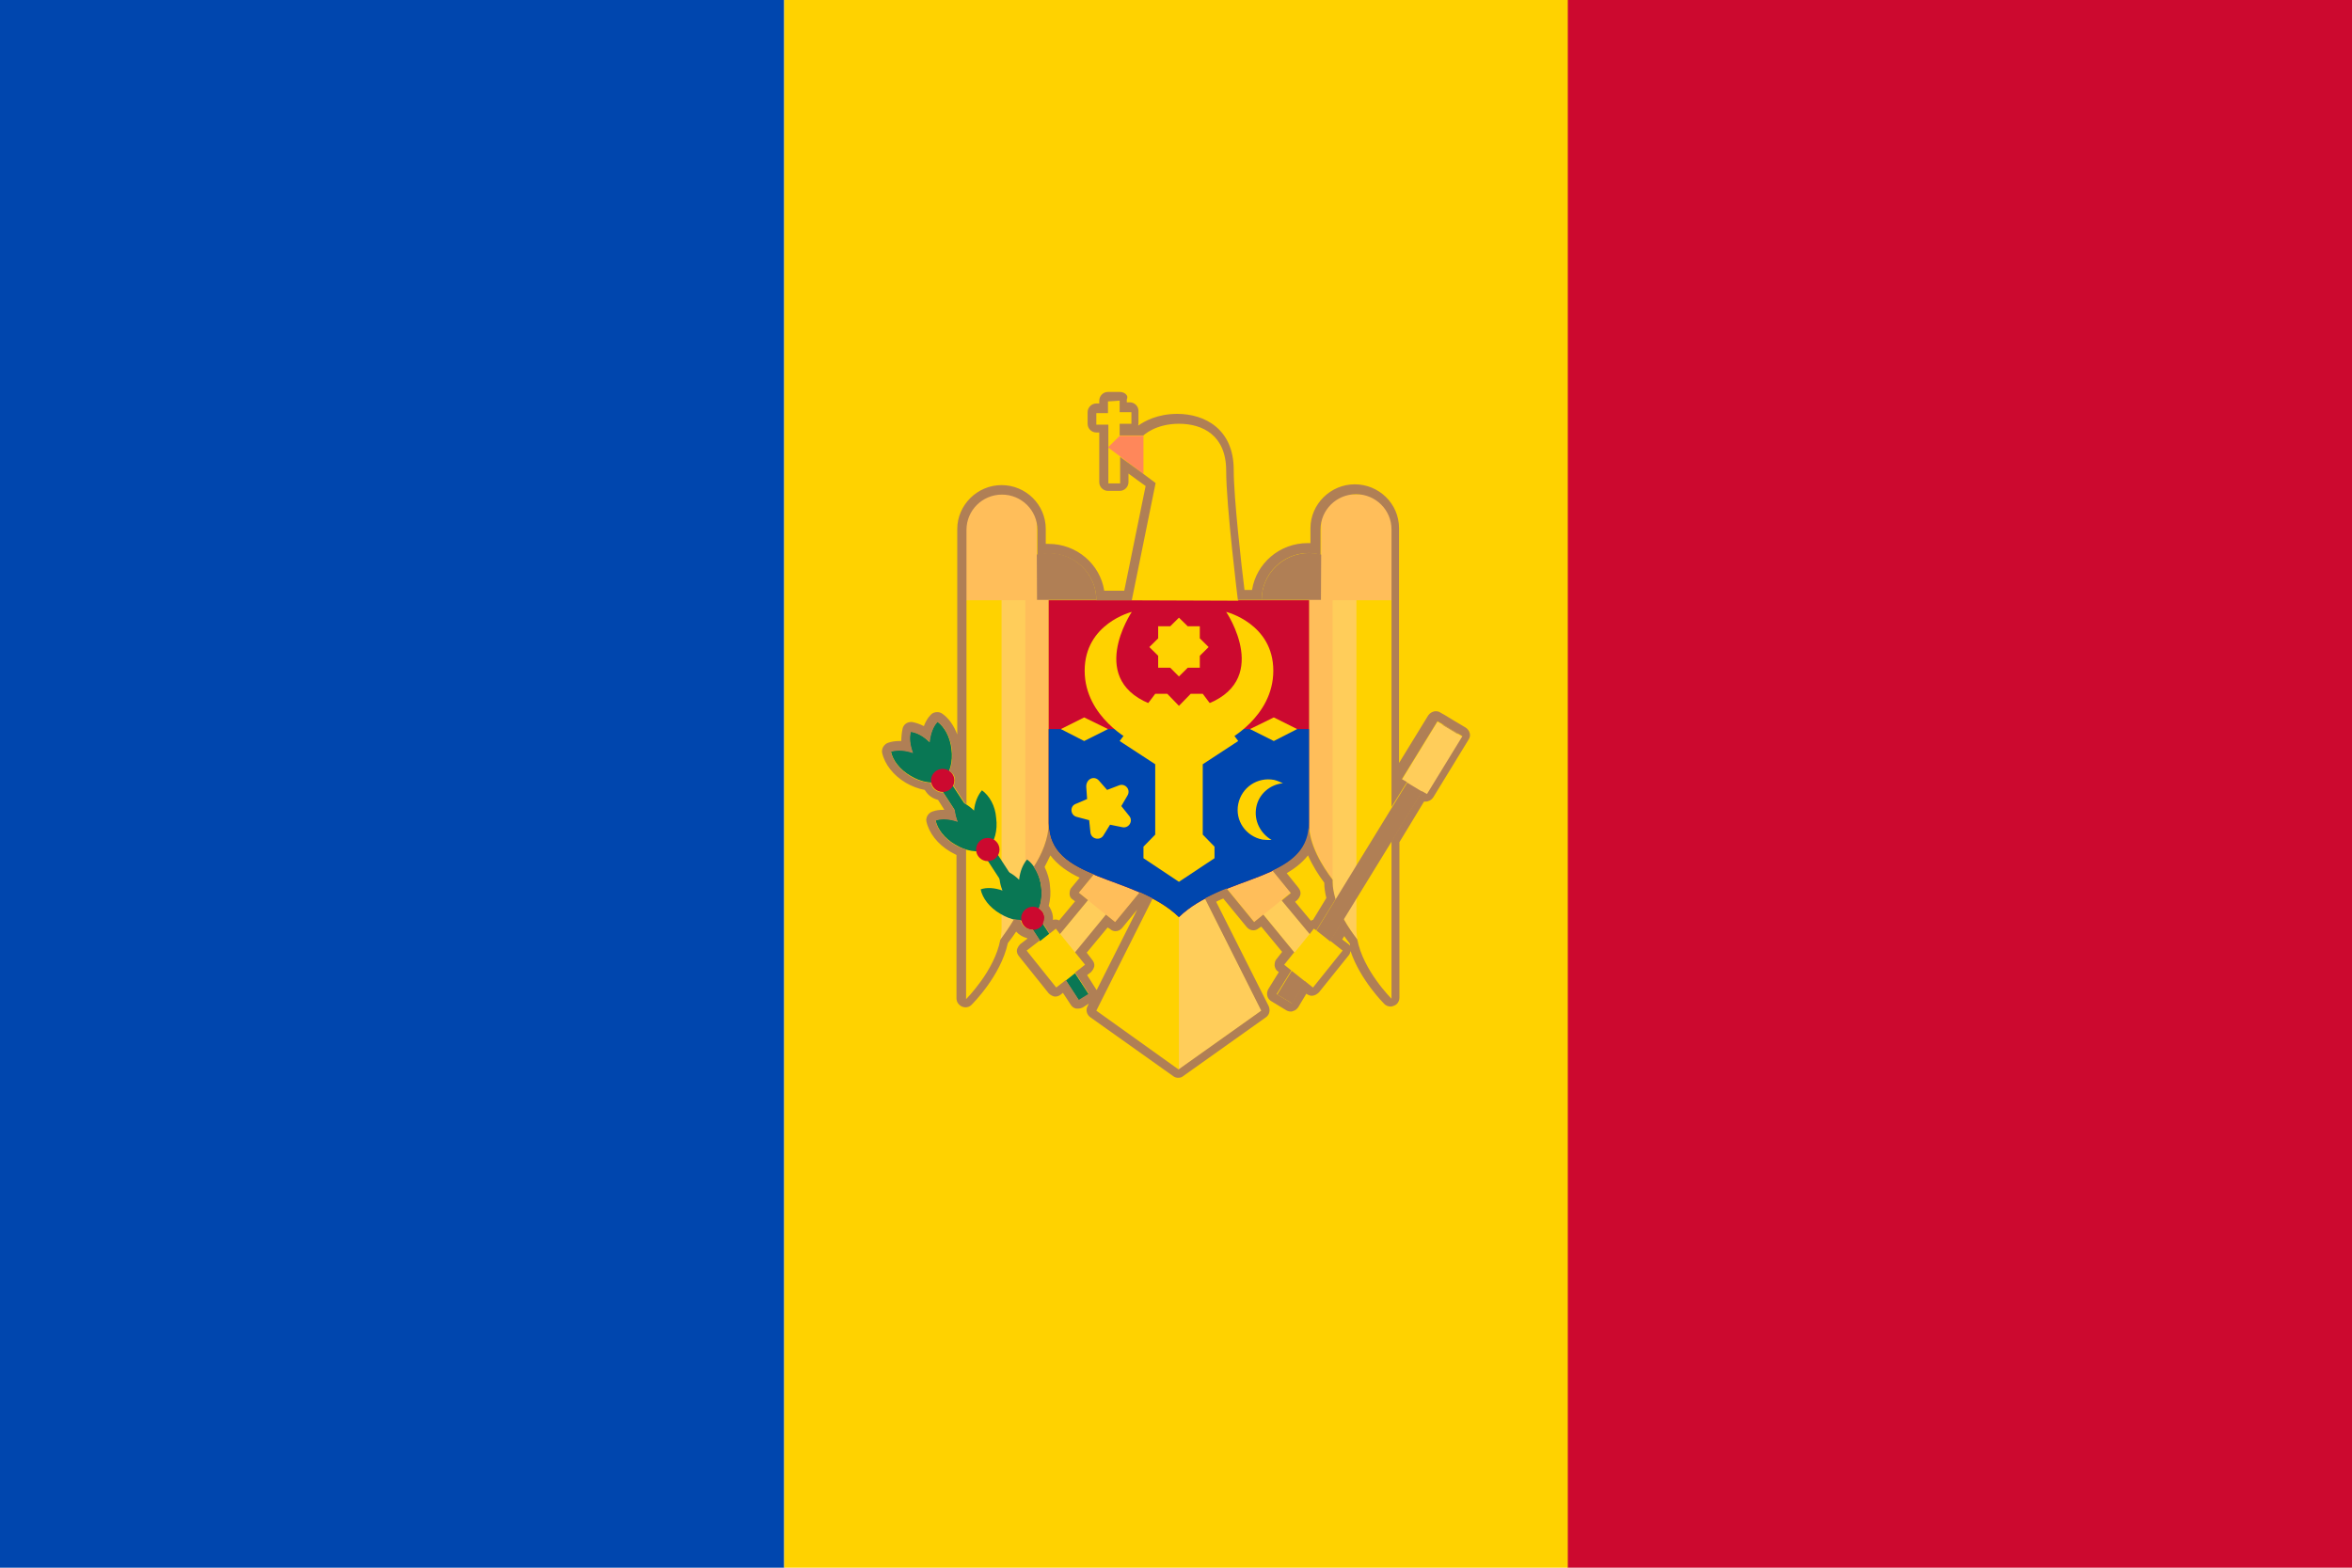<svg width="24" height="16" viewBox="0 0 24 16" fill="none" xmlns="http://www.w3.org/2000/svg">
<path d="M8.002 0H0V16H8.002V0Z" fill="#0046AE"/>
<path d="M16.003 0H8.002V16H16.003V0Z" fill="#FFD200"/>
<path d="M24 0H15.998V16H24V0Z" fill="#CC092F"/>
<path d="M12.705 8.729L12.517 8.881L13.37 9.92L13.559 9.767L12.705 8.729Z" fill="#FFCD5A"/>
<path d="M12.799 8.654L12.425 8.955L12.799 9.411L13.172 9.109L12.799 8.654Z" fill="#FFBE5A"/>
<path d="M11.478 8.726L10.624 9.764L10.813 9.917L11.666 8.878L11.478 8.726Z" fill="#FFCD5A"/>
<path d="M11.381 8.655L11.007 9.111L11.38 9.413L11.754 8.957L11.381 8.655Z" fill="#FFBE5A"/>
<path d="M11.788 9.119L11.187 10.315L12.03 10.915V9.237L11.788 9.119Z" fill="#FFD200"/>
<path d="M12.273 9.119L12.874 10.315L12.03 10.915V9.237L12.273 9.119Z" fill="#FFCD5A"/>
<path d="M10.339 9.119V6.008H10.701C10.701 6.008 10.701 8.045 10.701 8.404C10.701 8.759 10.339 9.119 10.339 9.119Z" fill="#FFBE5A"/>
<path d="M10.101 9.715V6.004H10.463C10.463 6.004 10.463 8.637 10.463 8.996C10.463 9.356 10.101 9.715 10.101 9.715Z" fill="#FFCD5A"/>
<path d="M9.858 10.197V6.008H10.22C10.22 6.008 10.22 9.123 10.22 9.478C10.22 9.837 9.858 10.197 9.858 10.197Z" fill="#FFD200"/>
<path d="M10.701 6.126C10.701 6.126 10.701 7.834 10.701 8.4C10.701 9 11.575 8.92 12.03 9.36C12.482 8.92 13.36 9 13.36 8.4C13.36 7.829 13.36 6.126 13.36 6.126H10.701Z" fill="#CC092F"/>
<path d="M10.701 7.441C10.701 7.821 10.701 8.189 10.701 8.4C10.701 9 11.575 8.92 12.03 9.36C12.482 8.92 13.36 9 13.36 8.4C13.36 8.189 13.36 7.821 13.36 7.441H10.701Z" fill="#0046AE"/>
<path d="M12.03 9L11.668 8.759V8.641L11.788 8.518V7.8L11.425 7.563L11.788 7.081H11.911L12.03 7.204L12.15 7.081H12.273L12.635 7.563L12.273 7.8V8.518L12.393 8.641V8.759L12.03 9Z" fill="#FFD200"/>
<path d="M11.549 6.245C11.549 6.245 11.068 6.363 11.068 6.845C11.068 7.323 11.549 7.563 11.549 7.563L11.792 7.204C11.064 6.963 11.549 6.245 11.549 6.245Z" fill="#FFD200"/>
<path d="M12.512 6.245C12.512 6.245 12.993 6.363 12.993 6.845C12.993 7.323 12.512 7.563 12.512 7.563L12.269 7.204C12.998 6.963 12.512 6.245 12.512 6.245Z" fill="#FFD200"/>
<path d="M10.825 7.441L11.063 7.563L11.306 7.441L11.063 7.322L10.825 7.441Z" fill="#FFD200"/>
<path d="M12.755 7.441L12.998 7.563L13.236 7.441L12.998 7.322L12.755 7.441Z" fill="#FFD200"/>
<path d="M12.03 6.304L12.12 6.392H12.243V6.515L12.333 6.604L12.243 6.693V6.815H12.12L12.03 6.904L11.941 6.815H11.818V6.693L11.728 6.604L11.818 6.515V6.392H11.941L12.03 6.304Z" fill="#FFD200"/>
<path d="M11.212 7.965L11.297 8.062L11.417 8.016C11.481 7.99 11.54 8.058 11.506 8.117L11.442 8.227L11.523 8.328C11.566 8.379 11.519 8.455 11.455 8.443L11.327 8.417L11.259 8.527C11.225 8.582 11.136 8.565 11.127 8.498L11.114 8.371L10.986 8.337C10.922 8.32 10.914 8.231 10.974 8.206L11.093 8.155L11.084 8.028C11.084 7.948 11.165 7.914 11.212 7.965Z" fill="#FFD200"/>
<path d="M12.819 8.239C12.844 8.104 12.959 8.007 13.091 7.994C13.066 7.982 13.036 7.969 13.002 7.96C12.831 7.927 12.669 8.037 12.635 8.206C12.601 8.375 12.712 8.535 12.882 8.569C12.912 8.573 12.946 8.573 12.976 8.573C12.861 8.506 12.793 8.375 12.819 8.239Z" fill="#FFD200"/>
<path d="M11.549 6.126L11.792 4.93L11.31 4.57L11.43 4.452H11.673C11.673 4.452 11.792 4.334 12.035 4.334C12.278 4.334 12.516 4.452 12.516 4.811C12.516 5.171 12.636 6.13 12.636 6.13L11.549 6.126Z" fill="#FFD200"/>
<path d="M10.701 5.644C10.433 5.644 10.22 5.86 10.22 6.122H11.187C11.187 5.86 10.97 5.644 10.701 5.644Z" fill="#B07F55"/>
<path d="M10.582 6.126H9.858V5.327C9.858 5.171 9.986 5.048 10.139 5.048H10.297C10.454 5.048 10.578 5.175 10.578 5.327L10.582 6.126Z" fill="#FFBE5A"/>
<path d="M13.722 9.119V6.008H13.36C13.36 6.008 13.36 8.045 13.36 8.404C13.36 8.759 13.722 9.119 13.722 9.119Z" fill="#FFBE5A"/>
<path d="M13.96 9.715V6.004H13.598C13.598 6.004 13.598 8.637 13.598 8.996C13.598 9.356 13.96 9.715 13.96 9.715Z" fill="#FFCD5A"/>
<path d="M14.203 10.197V6.008H13.841C13.841 6.008 13.841 9.123 13.841 9.478C13.841 9.837 14.203 10.197 14.203 10.197Z" fill="#FFD200"/>
<path d="M13.36 5.644C13.628 5.644 13.841 5.86 13.841 6.122H12.874C12.874 5.86 13.091 5.644 13.36 5.644Z" fill="#B07F55"/>
<path d="M13.479 6.126H14.203V5.327C14.203 5.171 14.075 5.048 13.922 5.048H13.764C13.607 5.048 13.483 5.175 13.483 5.327L13.479 6.126Z" fill="#FFBE5A"/>
<path d="M14.723 7.395L13.033 10.15L13.185 10.242L14.876 7.487L14.723 7.395Z" fill="#B07F55"/>
<path d="M13.408 9.477L13.107 9.85L13.403 10.085L13.704 9.712L13.408 9.477Z" fill="#FFD200"/>
<path d="M14.668 7.367L14.307 7.956L14.565 8.112L14.926 7.523L14.668 7.367Z" fill="#FFCD5A"/>
<path d="M9.405 7.532L9.305 7.597L11.01 10.213L11.11 10.149L9.405 7.532Z" fill="#097754"/>
<path d="M10.48 8.772C10.437 8.823 10.408 8.895 10.399 8.979C10.339 8.92 10.271 8.882 10.207 8.874C10.19 8.937 10.199 9.013 10.229 9.089C10.148 9.06 10.067 9.055 10.007 9.077C10.024 9.165 10.097 9.263 10.207 9.326C10.318 9.394 10.437 9.411 10.523 9.381L10.548 9.364C10.608 9.296 10.642 9.182 10.625 9.055C10.612 8.929 10.552 8.823 10.48 8.772Z" fill="#097754"/>
<path d="M10.54 9.491C10.605 9.491 10.659 9.438 10.659 9.372C10.659 9.307 10.605 9.254 10.54 9.254C10.474 9.254 10.42 9.307 10.42 9.372C10.42 9.438 10.474 9.491 10.54 9.491Z" fill="#CC092F"/>
<path d="M10.02 8.066C9.977 8.117 9.947 8.189 9.939 8.273C9.879 8.214 9.811 8.176 9.747 8.168C9.73 8.231 9.739 8.307 9.768 8.383C9.687 8.354 9.607 8.349 9.547 8.371C9.564 8.459 9.636 8.556 9.747 8.62C9.858 8.688 9.977 8.704 10.062 8.675L10.088 8.658C10.148 8.59 10.182 8.476 10.165 8.349C10.156 8.223 10.096 8.121 10.02 8.066Z" fill="#097754"/>
<path d="M10.079 8.789C10.145 8.789 10.199 8.736 10.199 8.671C10.199 8.605 10.145 8.552 10.079 8.552C10.014 8.552 9.96 8.605 9.96 8.671C9.96 8.736 10.014 8.789 10.079 8.789Z" fill="#CC092F"/>
<path d="M9.564 7.364C9.521 7.415 9.492 7.487 9.483 7.572C9.423 7.512 9.355 7.474 9.291 7.466C9.274 7.529 9.283 7.605 9.313 7.682C9.232 7.652 9.151 7.648 9.091 7.669C9.108 7.758 9.181 7.855 9.291 7.918C9.402 7.986 9.521 8.003 9.607 7.973L9.632 7.956C9.692 7.889 9.726 7.775 9.709 7.648C9.696 7.521 9.636 7.415 9.564 7.364Z" fill="#097754"/>
<path d="M9.62 8.083C9.685 8.083 9.739 8.03 9.739 7.965C9.739 7.9 9.685 7.847 9.62 7.847C9.554 7.847 9.5 7.9 9.5 7.965C9.5 8.03 9.554 8.083 9.62 8.083Z" fill="#CC092F"/>
<path d="M10.774 9.477L10.477 9.712L10.778 10.085L11.074 9.85L10.774 9.477Z" fill="#FFD200"/>
<path d="M11.425 4.089H11.306V4.926H11.425V4.089Z" fill="#FFD200"/>
<path d="M11.549 4.207H11.187V4.325H11.549V4.207Z" fill="#FFD200"/>
<path d="M11.306 4.566L11.668 4.837V4.448H11.426L11.306 4.566Z" fill="#FF875A"/>
<path d="M11.425 4.089V4.207H11.545V4.325H11.425V4.444H11.668C11.668 4.444 11.788 4.325 12.03 4.325C12.273 4.325 12.512 4.444 12.512 4.803C12.512 5.162 12.631 6.122 12.631 6.122H12.874C12.874 5.856 13.091 5.644 13.355 5.644C13.398 5.644 13.436 5.653 13.475 5.661V5.403C13.475 5.205 13.637 5.044 13.837 5.044C14.037 5.044 14.199 5.205 14.199 5.403V6.004V6.122V8.236L14.357 7.982L14.305 7.952L14.668 7.361L14.719 7.39L14.795 7.437L14.923 7.513L14.561 8.104L14.51 8.075L14.199 8.582V10.193C14.199 10.193 13.909 9.905 13.85 9.588C13.807 9.533 13.756 9.461 13.709 9.377L13.573 9.601L13.7 9.702L13.398 10.079L13.317 10.015L13.181 10.239L13.027 10.146L13.177 9.905L13.104 9.846L13.206 9.719L12.891 9.335L12.797 9.411L12.516 9.068C12.439 9.098 12.367 9.132 12.295 9.17L12.87 10.315L12.026 10.915L11.187 10.315L11.762 9.17C11.72 9.149 11.677 9.127 11.63 9.106L11.379 9.411L11.285 9.335L10.97 9.719L11.072 9.846L10.97 9.926L11.11 10.142L11.008 10.205L10.876 10.002L10.778 10.079L10.476 9.702L10.612 9.597L10.539 9.487H10.535C10.497 9.487 10.458 9.47 10.433 9.436C10.424 9.419 10.416 9.406 10.416 9.389C10.395 9.389 10.369 9.385 10.348 9.381C10.301 9.461 10.25 9.533 10.207 9.592C10.148 9.909 9.858 10.197 9.858 10.197V8.671C9.819 8.658 9.785 8.646 9.747 8.624C9.636 8.557 9.564 8.464 9.547 8.375C9.572 8.367 9.602 8.362 9.632 8.362C9.675 8.362 9.721 8.371 9.773 8.388C9.756 8.345 9.747 8.307 9.743 8.269L9.623 8.088H9.619C9.581 8.088 9.543 8.071 9.517 8.037C9.508 8.02 9.5 8.007 9.5 7.99C9.432 7.986 9.359 7.965 9.291 7.923C9.18 7.855 9.108 7.762 9.091 7.673C9.116 7.665 9.146 7.661 9.176 7.661C9.219 7.661 9.266 7.669 9.317 7.686C9.287 7.606 9.278 7.53 9.295 7.47C9.359 7.479 9.427 7.517 9.487 7.576C9.496 7.492 9.521 7.415 9.568 7.369C9.64 7.42 9.7 7.525 9.713 7.652C9.721 7.732 9.713 7.809 9.687 7.868C9.7 7.876 9.713 7.889 9.726 7.902C9.751 7.94 9.747 7.982 9.73 8.02L9.849 8.202C9.854 8.206 9.858 8.206 9.862 8.21V6.126V6.008V5.408C9.862 5.209 10.024 5.048 10.224 5.048C10.424 5.048 10.586 5.209 10.586 5.408V5.665C10.625 5.657 10.663 5.649 10.706 5.649C10.974 5.649 11.187 5.864 11.187 6.126H11.549L11.792 4.93L11.673 4.841L11.43 4.664V4.934H11.31V4.334H11.187V4.216H11.306V4.097L11.425 4.089ZM13.364 9.533L13.406 9.478L13.432 9.495L13.628 9.178C13.611 9.119 13.598 9.06 13.598 9.001C13.598 8.996 13.598 8.988 13.598 8.979C13.492 8.84 13.355 8.62 13.355 8.4C13.355 8.654 13.198 8.785 12.985 8.886L13.172 9.115L13.079 9.191L13.364 9.533ZM10.71 9.529L10.774 9.478L10.816 9.533L11.102 9.187L11.008 9.111L11.161 8.925C10.902 8.819 10.701 8.688 10.701 8.4C10.701 8.561 10.629 8.722 10.548 8.848C10.586 8.903 10.616 8.975 10.625 9.056C10.633 9.136 10.625 9.212 10.599 9.271C10.612 9.28 10.625 9.292 10.637 9.305C10.663 9.343 10.659 9.385 10.642 9.423L10.71 9.529ZM11.425 4H11.306C11.255 4 11.217 4.042 11.217 4.089V4.118H11.187C11.136 4.118 11.098 4.161 11.098 4.207V4.325C11.098 4.376 11.14 4.414 11.187 4.414H11.217V4.921C11.217 4.972 11.259 5.01 11.306 5.01H11.425C11.477 5.01 11.515 4.968 11.515 4.921V4.833L11.613 4.905L11.69 4.96L11.472 6.029H11.268C11.225 5.758 10.987 5.551 10.701 5.551C10.693 5.551 10.68 5.551 10.671 5.551V5.399C10.671 5.15 10.467 4.951 10.22 4.951C9.973 4.951 9.768 5.154 9.768 5.399V5.999V6.118V7.496C9.734 7.407 9.683 7.331 9.615 7.284C9.598 7.272 9.581 7.268 9.564 7.268C9.538 7.268 9.513 7.276 9.496 7.297C9.466 7.327 9.445 7.365 9.427 7.411C9.389 7.39 9.347 7.377 9.308 7.369C9.304 7.369 9.3 7.369 9.295 7.369C9.257 7.369 9.219 7.394 9.21 7.437C9.202 7.475 9.197 7.517 9.197 7.563C9.189 7.563 9.185 7.563 9.176 7.563C9.138 7.563 9.099 7.568 9.065 7.58C9.023 7.593 8.993 7.639 9.001 7.682C9.027 7.8 9.116 7.914 9.244 7.99C9.304 8.024 9.368 8.05 9.436 8.062C9.44 8.066 9.44 8.071 9.445 8.075C9.474 8.121 9.521 8.151 9.572 8.164L9.636 8.265C9.632 8.265 9.632 8.265 9.628 8.265C9.589 8.265 9.551 8.269 9.517 8.282C9.474 8.295 9.445 8.341 9.453 8.383C9.479 8.502 9.568 8.616 9.696 8.692C9.717 8.705 9.738 8.713 9.76 8.726V10.188C9.76 10.226 9.781 10.256 9.815 10.273C9.828 10.277 9.836 10.281 9.849 10.281C9.875 10.281 9.896 10.273 9.913 10.256C9.926 10.243 10.211 9.96 10.284 9.626C10.314 9.588 10.343 9.546 10.369 9.508C10.399 9.542 10.437 9.563 10.48 9.575L10.484 9.58L10.412 9.635C10.395 9.652 10.382 9.673 10.377 9.694C10.373 9.719 10.382 9.74 10.399 9.761L10.701 10.138C10.718 10.155 10.74 10.167 10.761 10.171C10.765 10.171 10.769 10.171 10.769 10.171C10.791 10.171 10.808 10.163 10.825 10.15L10.846 10.133L10.927 10.256C10.94 10.277 10.961 10.29 10.982 10.294C10.987 10.294 10.995 10.294 10.999 10.294C11.017 10.294 11.034 10.29 11.051 10.281L11.11 10.243L11.098 10.269C11.076 10.307 11.089 10.357 11.127 10.383L11.971 10.983C11.988 10.996 12.005 11 12.022 11C12.039 11 12.06 10.996 12.073 10.983L12.917 10.383C12.955 10.357 12.963 10.311 12.946 10.269L12.41 9.204C12.431 9.191 12.457 9.182 12.482 9.17L12.721 9.461C12.738 9.482 12.763 9.495 12.789 9.495C12.81 9.495 12.827 9.487 12.844 9.474L12.87 9.457L13.083 9.715L13.027 9.787C13.01 9.804 13.006 9.829 13.006 9.854C13.01 9.88 13.019 9.901 13.04 9.914L13.049 9.922L12.942 10.095C12.917 10.138 12.929 10.193 12.972 10.218L13.125 10.311C13.138 10.319 13.155 10.324 13.172 10.324C13.181 10.324 13.185 10.324 13.194 10.319C13.215 10.315 13.236 10.298 13.249 10.277L13.33 10.142C13.347 10.155 13.368 10.163 13.385 10.163C13.411 10.163 13.436 10.15 13.458 10.129L13.76 9.753C13.773 9.74 13.777 9.723 13.781 9.707C13.879 9.998 14.114 10.235 14.127 10.248C14.143 10.264 14.169 10.273 14.19 10.273C14.203 10.273 14.212 10.269 14.225 10.264C14.259 10.252 14.28 10.218 14.28 10.18V8.595L14.531 8.181C14.536 8.181 14.544 8.181 14.548 8.181C14.578 8.181 14.608 8.164 14.625 8.138L14.987 7.546C15 7.525 15.004 7.5 14.996 7.479C14.991 7.458 14.974 7.437 14.953 7.424L14.825 7.348L14.748 7.301L14.697 7.272C14.685 7.263 14.668 7.259 14.65 7.259C14.621 7.259 14.591 7.276 14.574 7.301L14.276 7.787V6.109V5.991V5.391C14.276 5.141 14.071 4.943 13.824 4.943C13.577 4.943 13.372 5.146 13.372 5.391V5.543C13.364 5.543 13.351 5.543 13.343 5.543C13.057 5.543 12.819 5.75 12.776 6.021H12.699C12.669 5.784 12.589 5.082 12.589 4.795C12.589 4.376 12.29 4.224 12.013 4.224C11.809 4.224 11.677 4.3 11.617 4.342H11.613C11.617 4.334 11.617 4.321 11.617 4.313V4.194C11.617 4.144 11.575 4.106 11.528 4.106H11.498V4.076C11.519 4.038 11.477 4 11.425 4ZM10.659 8.848C10.68 8.806 10.701 8.768 10.718 8.73C10.795 8.832 10.902 8.903 11.017 8.958L10.936 9.056C10.919 9.072 10.914 9.098 10.914 9.123C10.914 9.149 10.927 9.17 10.948 9.182L10.97 9.199L10.808 9.394C10.799 9.389 10.787 9.385 10.778 9.385C10.774 9.385 10.769 9.385 10.769 9.385C10.761 9.385 10.752 9.385 10.744 9.389C10.748 9.343 10.735 9.301 10.71 9.258C10.706 9.254 10.706 9.25 10.701 9.246C10.718 9.182 10.723 9.115 10.714 9.043C10.71 8.975 10.688 8.908 10.659 8.848ZM13.13 8.912C13.21 8.865 13.287 8.806 13.347 8.73C13.394 8.836 13.453 8.929 13.513 9.009C13.513 9.06 13.521 9.111 13.534 9.165L13.398 9.389C13.389 9.389 13.381 9.394 13.377 9.398L13.215 9.204L13.236 9.187C13.253 9.17 13.266 9.149 13.27 9.127C13.274 9.106 13.266 9.081 13.249 9.06L13.13 8.912ZM11.383 9.504C11.409 9.504 11.434 9.491 11.451 9.47L11.604 9.284L11.191 10.104L11.187 10.1L11.093 9.952L11.132 9.922C11.149 9.905 11.161 9.884 11.166 9.863C11.17 9.838 11.161 9.816 11.144 9.795L11.089 9.723L11.302 9.466L11.328 9.482C11.34 9.495 11.362 9.504 11.383 9.504ZM13.696 9.588L13.717 9.554C13.735 9.58 13.752 9.605 13.773 9.63C13.773 9.639 13.777 9.647 13.777 9.652C13.773 9.647 13.769 9.643 13.764 9.639L13.696 9.588Z" fill="#B07F55"/>
</svg>
